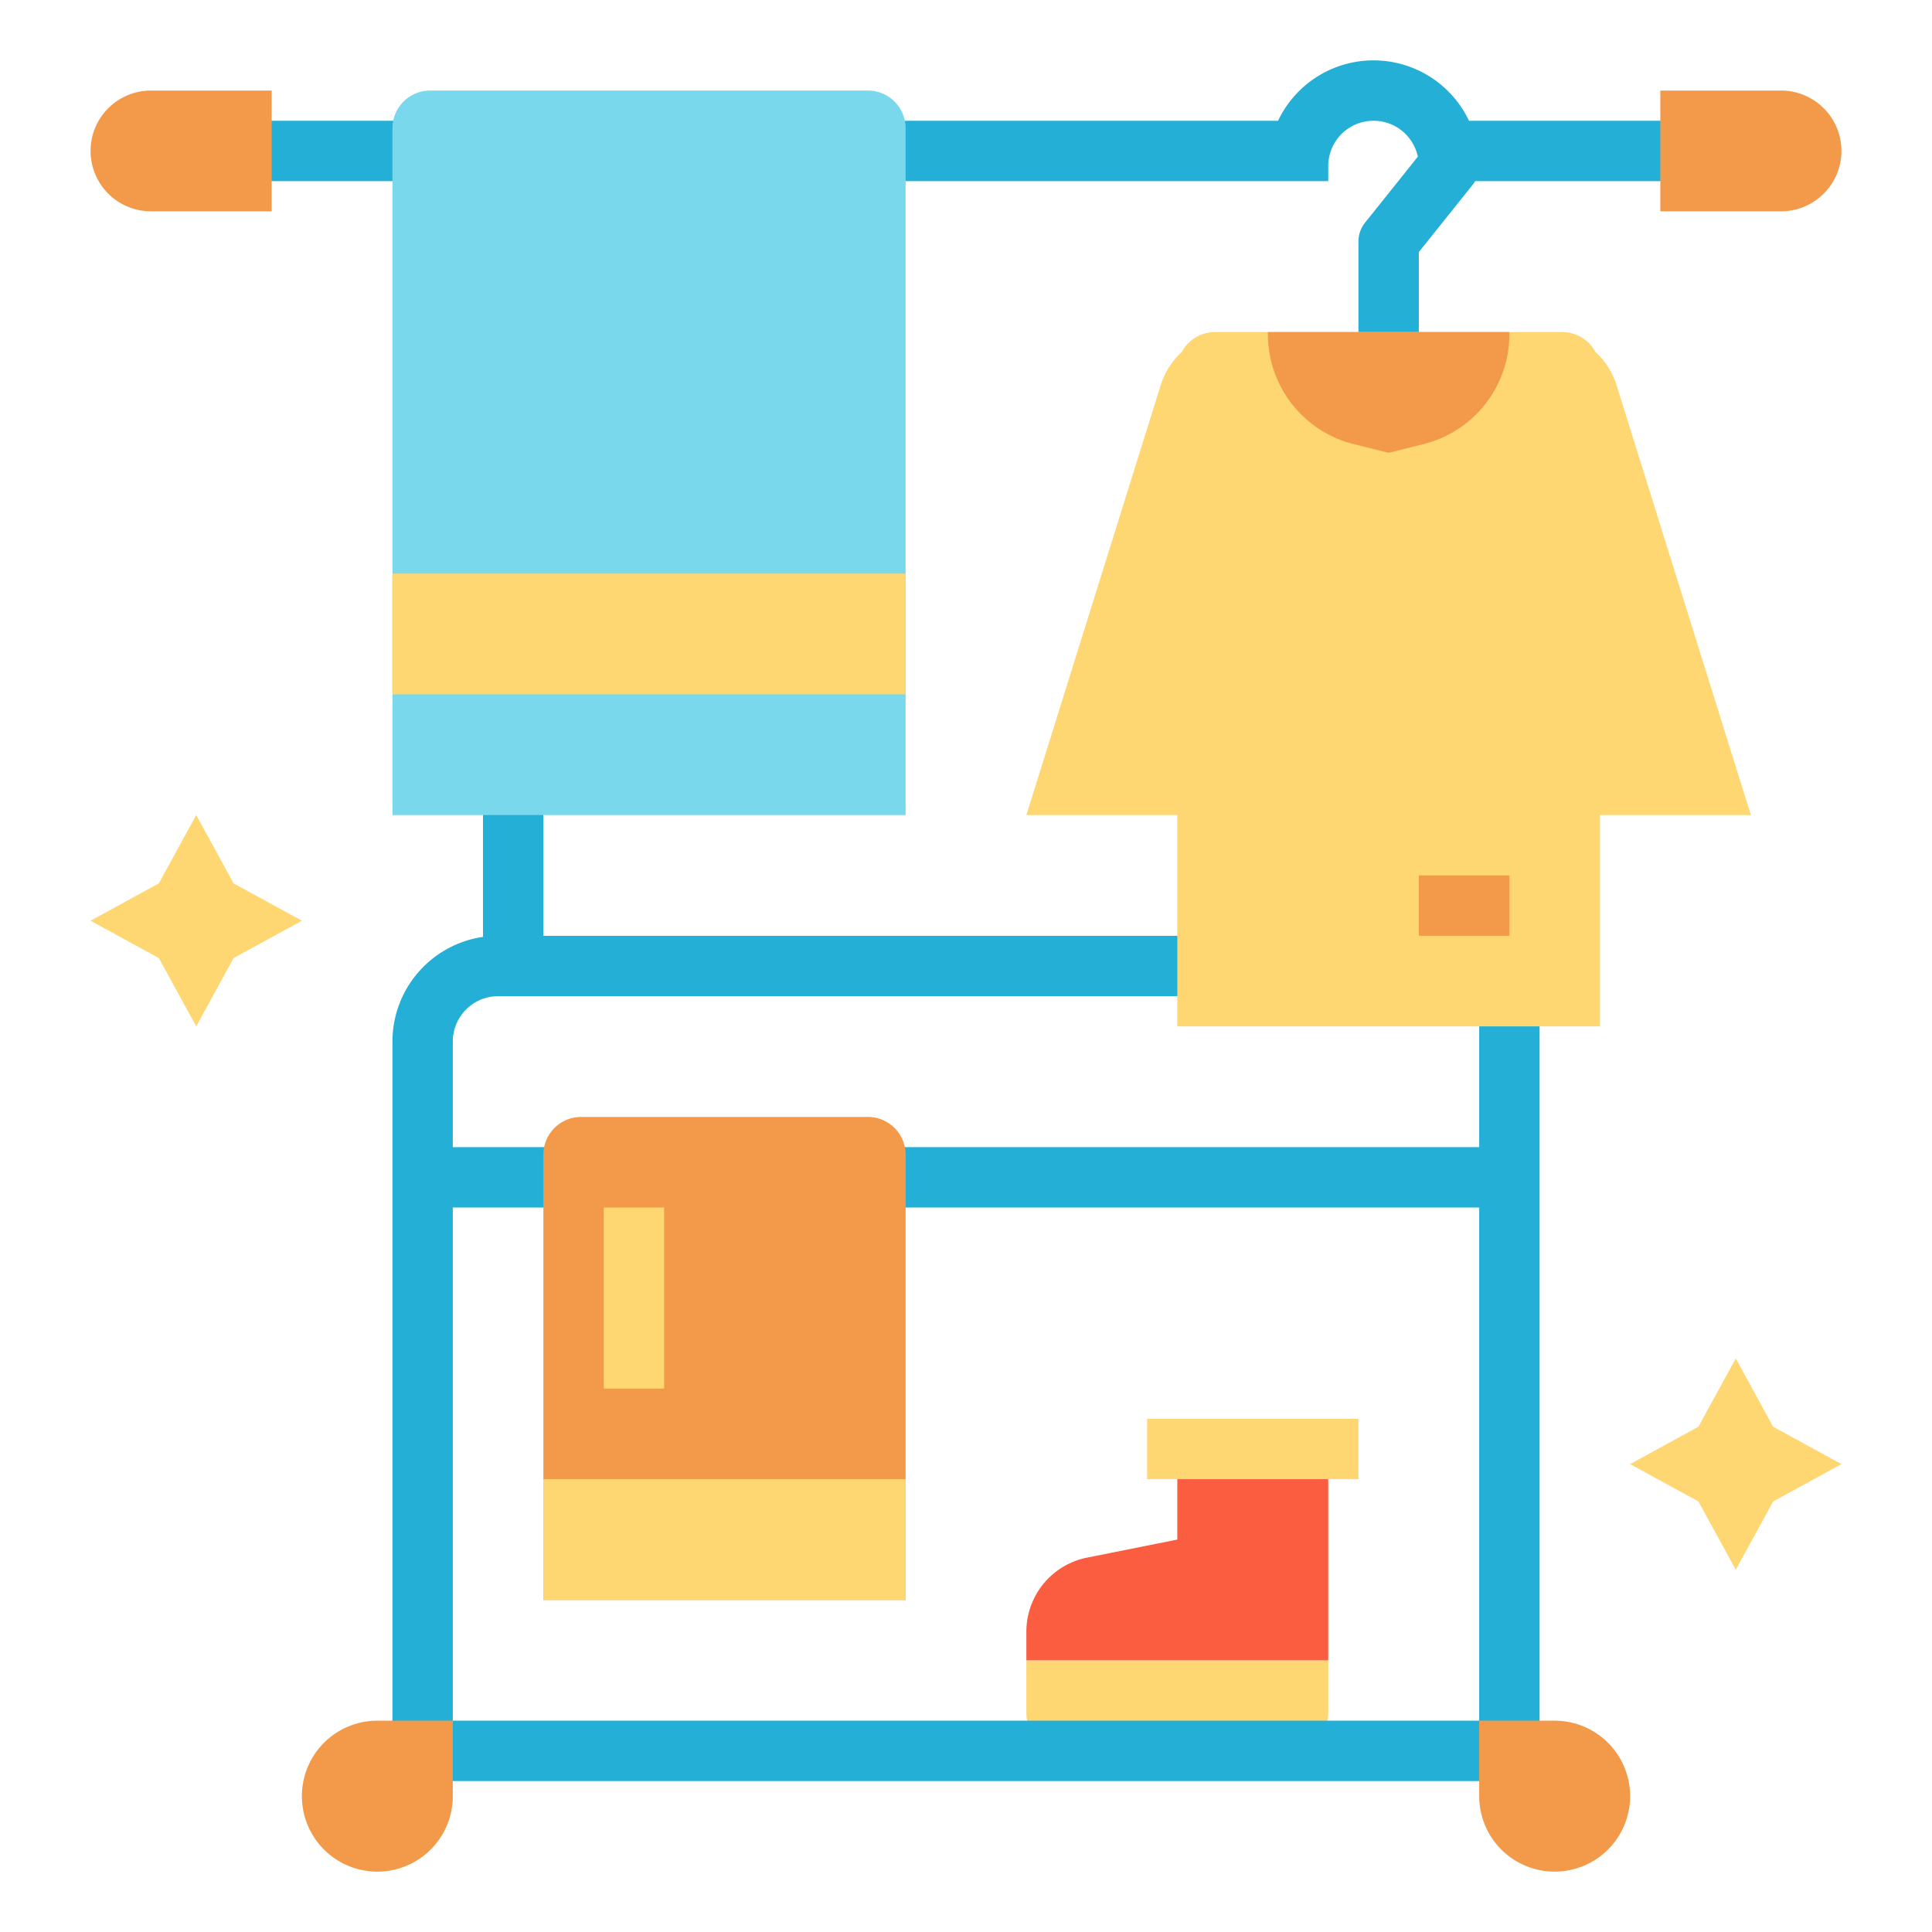 <svg id="Flat" height="512" viewBox="0 0 512 512" width="512" xmlns="http://www.w3.org/2000/svg"><g><g><path d="m272 440h80a0 0 0 0 1 0 0v14a10 10 0 0 1 -10 10h-60a10 10 0 0 1 -10-10v-14a0 0 0 0 1 0 0z" fill="#fed672"/><path d="m272 440v-7.604a20 20 0 0 1 16.078-19.612l23.922-4.785v-24h40v56z" fill="#fa5d3f"/><path d="m304 376h56v16h-56z" fill="#fed672"/></g><path d="m392 264v40h-272v-28a12.014 12.014 0 0 1 12-12h188v-16h-176v-40h-16v40.285a28.043 28.043 0 0 0 -24 27.715v188a8 8 0 0 0 8 8h288a8 8 0 0 0 8-8v-200zm-272 192v-136h272v136z" fill="#24afd6"/><path d="m64 32h48v16h-48z" fill="#24afd6"/><g><path d="m456 32h-66.704a27.996 27.996 0 0 0 -50.592 0h-114.704v16h128v-4a12.001 12.001 0 0 1 23.742-2.483l-13.989 17.486a8.001 8.001 0 0 0 -1.753 4.998v32h16v-29.194l14.247-17.809a7.998 7.998 0 0 0 .681-.998h65.072z" fill="#24afd6"/><path d="m428.386 102.034a19.945 19.945 0 0 0 -5.57-8.753 9.996 9.996 0 0 0 -8.816-5.281h-92a9.996 9.996 0 0 0 -8.816 5.281 19.945 19.945 0 0 0 -5.57 8.753l-35.614 113.966h40v56h112v-56h40z" fill="#fed672"/><g fill="#f29a49"><path d="m376 232h24v16h-24z"/><path d="m377.276 117.681-9.276 2.319-9.276-2.319a30 30 0 0 1 -22.724-29.104v-.577h64v.577a30 30 0 0 1 -22.724 29.104z"/></g></g><path d="m24 24h32a16 16 0 0 1 16 16 16 16 0 0 1 -16 16h-32a0 0 0 0 1 0 0v-32a0 0 0 0 1 0 0z" fill="#f29a49" transform="matrix(-1 0 0 -1 96 80)"/><path d="m52 216-9.899 18.101-18.101 9.899 18.101 9.899 9.899 18.101 9.899-18.101 18.101-9.899-18.101-9.899z" fill="#fed672"/><path d="m460 360-9.899 18.101-18.101 9.899 18.101 9.899 9.899 18.101 9.899-18.101 18.101-9.899-18.101-9.899z" fill="#fed672"/><g fill="#f29a49"><path d="m440 24h32a16 16 0 0 1 16 16 16 16 0 0 1 -16 16h-32a0 0 0 0 1 0 0v-32a0 0 0 0 1 0 0z"/><path d="m412 456a20 20 0 0 1 20 20v20a0 0 0 0 1 0 0h-20a20 20 0 0 1 -20-20 20 20 0 0 1 20-20z" transform="matrix(-1 0 0 -1 824 952)"/><path d="m100 456h20a0 0 0 0 1 0 0v20a20 20 0 0 1 -20 20 20 20 0 0 1 -20-20 20 20 0 0 1 20-20z"/></g><path d="m114 24h116a10 10 0 0 1 10 10v182a0 0 0 0 1 0 0h-136a0 0 0 0 1 0 0v-182a10 10 0 0 1 10-10z" fill="#79d8eb"/><path d="m104 152h136v32h-136z" fill="#fed672"/><g><path d="m154 296h76a10 10 0 0 1 10 10v118a0 0 0 0 1 0 0h-96a0 0 0 0 1 0 0v-118a10 10 0 0 1 10-10z" fill="#f29a49"/><g fill="#fed672"><path d="m144 392h96v32h-96z"/><path d="m160 320h16v48h-16z"/></g></g></g></svg>